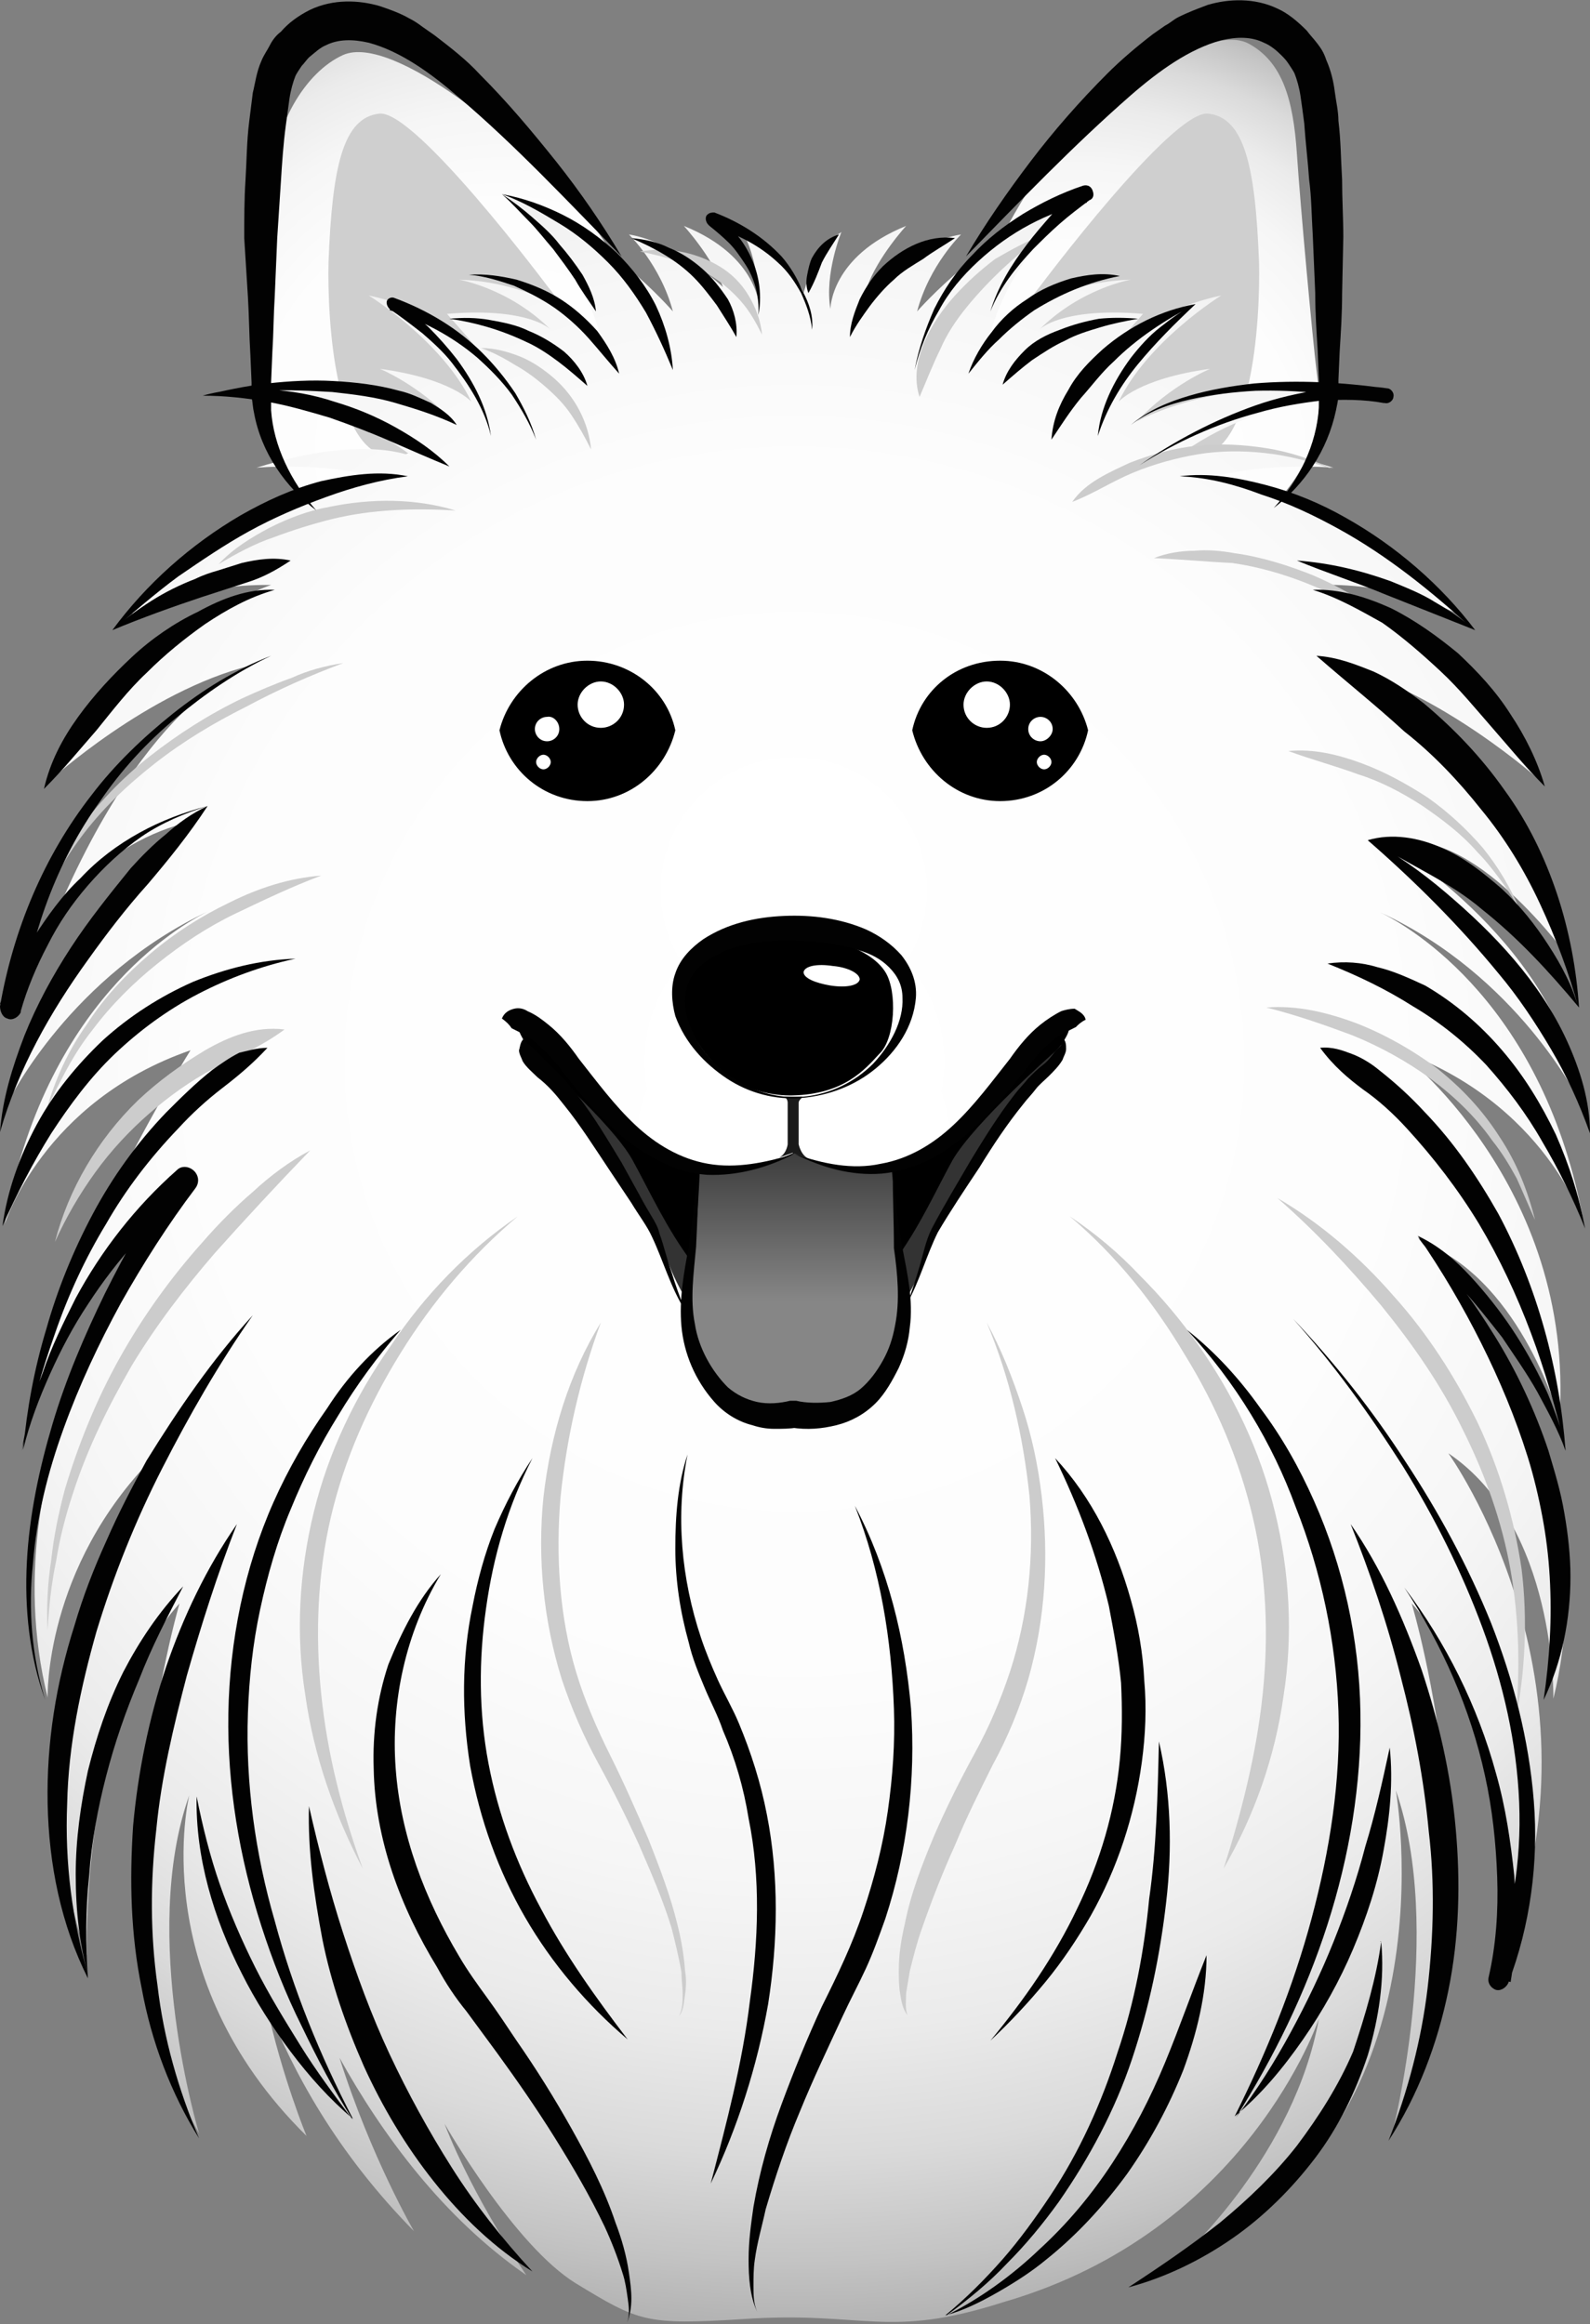 <?xml version="1.0" encoding="utf-8"?>
<!-- Generator: Adobe Illustrator 23.0.6, SVG Export Plug-In . SVG Version: 6.00 Build 0)  -->
<svg version="1.1" id="Layer_1" xmlns="http://www.w3.org/2000/svg" xmlns:xlink="http://www.w3.org/1999/xlink" x="0px" y="0px"
	 viewBox="0 0 130.2 190.3" style="enable-background:new 0 0 130.2 190.3;" xml:space="preserve">
<rect x="0" y="0" width="130.2" height="190.3" fill="#808080" stroke="none"/>
<style type="text/css">
	.st0{fill:url(#SVGID_1_);}
	.st1{fill:#CFCFCF;}
	.st2{fill:url(#SVGID_2_);}
	.st3{fill:url(#SVGID_3_);}
	.st4{fill:#FFFFFF;}
	.st5{fill:#CCCCCC;}
	.st6{fill:#333333;}
	.st7{fill:url(#SVGID_4_);}
	.st8{fill:#1A1A1A;}
	.st9{fill:#020202;}
</style>
<g>
	<g>
		
			<radialGradient id="SVGID_1_" cx="41.157" cy="193.505" r="43.134" gradientTransform="matrix(1 0 0 -1 0 230.555)" gradientUnits="userSpaceOnUse">
			<stop  offset="0" style="stop-color:#FFFFFF"/>
			<stop  offset="0.475" style="stop-color:#FDFDFD"/>
			<stop  offset="0.646" style="stop-color:#F6F6F6"/>
			<stop  offset="0.767" style="stop-color:#EBEBEB"/>
			<stop  offset="0.866" style="stop-color:#DADADA"/>
			<stop  offset="0.949" style="stop-color:#C4C4C4"/>
			<stop  offset="1" style="stop-color:#B3B3B3"/>
		</radialGradient>
		<path class="st0" d="M54.5,29.8c0,0-2.5-7.3-7-12.7S32.2,2.7,28.1,4.5c-3.1,1.4-5.8,5.8-6,11.1c-0.1,3.9-1.8,17.1,1,22.2
			s4.6,7.8,4.6,7.8L54.5,29.8z"/>
		<path class="st1" d="M44.8,23.4c0,0-10.7-14.3-13.7-14.1c-3,0.3-3.9,4.3-4.2,12.2c-0.1,4.2,0.4,18,6.6,15.6
			c6.3-2.4,8.3-8,11.2-8.9C47.7,27.3,46.1,25,44.8,23.4z"/>
	</g>
	<g>
		
			<radialGradient id="SVGID_2_" cx="88.35" cy="192.285" r="38.44" gradientTransform="matrix(1 0 0 -1 0 230.555)" gradientUnits="userSpaceOnUse">
			<stop  offset="0" style="stop-color:#FFFFFF"/>
			<stop  offset="0.475" style="stop-color:#FDFDFD"/>
			<stop  offset="0.646" style="stop-color:#F6F6F6"/>
			<stop  offset="0.767" style="stop-color:#EBEBEB"/>
			<stop  offset="0.866" style="stop-color:#DADADA"/>
			<stop  offset="0.949" style="stop-color:#C4C4C4"/>
			<stop  offset="1" style="stop-color:#B3B3B3"/>
		</radialGradient>
		<path class="st2" d="M76.7,31.5c0,0,5.8-16.2,11.7-21c5.8-4.8,11.2-8.4,13.9-6.9s3.6,4.5,3.9,9c0.3,4.5,1.3,15.3,1.6,17.7
			c0.3,2.4,1.6,9.3-9.1,15.1L76.7,31.5z"/>
		<path class="st1" d="M85.2,23.4c0,0,10.7-14.3,13.7-14.1c3,0.3,3.9,4.3,4.2,12.2c0.1,4.2-0.4,18-6.6,15.6c-6.3-2.4-8.3-8-11.2-8.9
			C82.3,27.3,83.9,25,85.2,23.4z"/>
	</g>
	<g>
		
			<radialGradient id="SVGID_3_" cx="65.05" cy="143.624" r="103.392" gradientTransform="matrix(1 0 0 -1 0 230.555)" gradientUnits="userSpaceOnUse">
			<stop  offset="0" style="stop-color:#FFFFFF"/>
			<stop  offset="0.475" style="stop-color:#FDFDFD"/>
			<stop  offset="0.646" style="stop-color:#F6F6F6"/>
			<stop  offset="0.767" style="stop-color:#EBEBEB"/>
			<stop  offset="0.866" style="stop-color:#DADADA"/>
			<stop  offset="0.949" style="stop-color:#C4C4C4"/>
			<stop  offset="1" style="stop-color:#B3B3B3"/>
		</radialGradient>
		<path class="st3" d="M127.7,116.2C129,96.9,114.5,86,114.5,86c12.1,4.3,15.2,14.2,15.2,14.2c-3.2-17.9-14.2-24.3-16.7-25.5
			c11.3,5.2,16.3,15.4,16.3,15.4C128,77.7,114,69.2,114,69.2c6.4-2.1,14.6,9.4,14.6,9.4c-5-17.8-18.9-24.1-18.9-24.1
			c8.4,2.2,16.4,9.4,16.4,9.4c-7.9-12.7-18.1-16-18.1-16c6.6-0.2,11.4,2.4,11.4,2.4c-5.2-8-20.2-11.2-20.2-11.2
			c4.6-1.3,10-0.8,10-0.8c-8.9-2.8-12.8-0.9-12.8-0.9c6.6-5,15.2-5.2,15.2-5.2c-11.3-1.8-18.5,2.3-18.5,2.3c2.8-3,6-4.3,6-4.3
			c-5.9,0.8-7.5,2.7-7.5,2.7c2.4-5,8.4-8.7,8.4-8.7c-4.9,1-8.6,4-8.6,4l2.2-2.5c-6-0.5-8.1,0.9-8.5,1.3c3.4-3.4,7.5-4.1,7.5-4.1
			c-7,0.2-11.5,4.4-11.5,4.4c1.8-6.7,7.6-11.2,7.6-11.2c-7.6,2.5-13.6,9.4-13.6,9.4c1-3.8,3.6-6.3,3.6-6.3c-3.8,0.6-7.7,4.3-7.7,4.3
			c0.9-2.5,3.2-5,3.2-5C68,21,68,25.3,68,25.3c-0.5-2.9,0.9-6.3,0.9-6.3c-2.2,1.4-3.1,5-3.1,5c-0.7-2.1-5.2-5.3-5.2-5.3
			c1.6,2.3,1.6,6.6,1.6,6.6s0-4.3-6.2-6.8c0,0,2.3,2.5,3.2,5c0,0-3.9-3.7-7.7-4.3c0,0,2.6,2.5,3.6,6.3c0,0-5.9-6.9-13.6-9.4
			c0,0,5.8,4.6,7.6,11.2c0,0-4.6-4.2-11.5-4.4c0,0,4.1,0.7,7.5,4.1c-0.4-0.4-2.5-1.8-8.5-1.3l2.2,2.5c0,0-3.7-3-8.6-4
			c0,0,6,3.7,8.4,8.7c0,0-1.6-1.9-7.5-2.7c0,0,3.2,1.3,6,4.3c0,0-7.2-4.1-18.5-2.3c0,0,8.6,0.1,15.2,5.2c0,0-3.9-1.9-12.8,0.9
			c0,0,5.4-0.5,10,0.8c0,0-15.1,3.1-20.2,11.2c0,0,4.8-2.5,11.4-2.4c0,0-10.3,3.3-18.1,16c0,0,8-7.3,16.4-9.4c0,0-8.3,2.3-16,20.6
			c0,0,3.5-6.1,11.4-7.9c0,0-9.7,7.5-15.1,22.8c0,0,5-10.1,16.3-15.4c-2.5,1.2-13.5,7.6-16.7,25.6c0,0,3.1-10,15.2-14.2
			c0,0-10.3,16.4-13.1,29.5c0,0,3.6-11.2,10.6-15.7c0,0-14.2,19-9.2,39.2c0,0-0.3-10.6,8.7-19.7c0,0-12.2,22.4-5.5,40.8
			c0,0-0.5-19.9,7.6-28.8c0,0-7.9,26.8,1.6,43.4c0,0-4.9-16.2-0.8-27.7c0,0-3.7,14.8,9.6,27.9c0,0-2-4.8-3.3-10.8
			c2.2,5.6,5.8,12.2,12.1,18.6c0,0-3.5-6-6.1-14.2c3.5,6.3,8.5,13.1,15.3,17.8c0,0-4.3-6.2-6.7-12.4c0,0,5.7,10,10.8,13.1
			c5.1,3.1,5.7,3.4,13.6,2.9c10.1-0.7,11.7,1.7,21.4-1.4c20-5.8,25.8-23.2,25.8-23.2c-2,11.1-11,19.3-11,19.3
			c22.3-9.8,17.3-38,17.3-38c4,11.5-0.3,28.1-0.3,28.1c9.6-16.6,1.6-43.4,1.6-43.4c8.2,8.9,7.6,28.8,7.6,28.8
			c8.9-22.4-4.6-41.1-4.6-41.1c8.9,6,8.6,20.1,8.6,20.1c5-20.2-10.3-37.2-10.3-37.2C124.7,105.2,127.7,116.2,127.7,116.2z"/>
		<ellipse class="st4" cx="65" cy="72.9" rx="10.9" ry="10.9"/>
		<g>
			<path class="st4" d="M65,80.9c-6.9,0-12.5,5.4-12.9,12.3c3.2,2.6,7.2,3.8,12.9,1.3c5.7,2.4,9.6,1.2,12.8-1.4
				C77.5,86.3,71.9,80.9,65,80.9z"/>
		</g>
	</g>
	<g>
		<path class="st5" d="M42.4,99.6c-3.8,3.2-7,7-9.6,11.2s-4.6,8.7-5.7,13.4c-1.1,4.7-1.3,9.6-0.8,14.5s1.7,9.6,3.4,14.3l0,0l0,0
			c-2.3-4.4-4-9.2-4.7-14.2c-0.8-5-0.5-10.1,0.7-15c1.2-4.9,3.4-9.5,6.3-13.6C34.8,106,38.3,102.4,42.4,99.6L42.4,99.6L42.4,99.6z"
			/>
		<path class="st5" d="M49.2,108.3c-1.7,4.6-2.8,9.4-3.3,14.3c-0.4,4.8-0.1,9.8,1.3,14.4c0.7,2.3,1.7,4.6,2.8,6.8
			c1.1,2.2,2.1,4.5,3.1,6.8c0.9,2.3,1.8,4.6,2.4,7.1c0.3,1.2,0.5,2.4,0.6,3.7c0.1,0.6,0.1,1.2,0,1.9c-0.1,0.6-0.1,1.3-0.5,1.8l0,0
			l0,0c0.3-0.6,0.3-1.2,0.3-1.8s-0.1-1.2-0.1-1.8c-0.2-1.2-0.5-2.4-0.8-3.6c-0.7-2.3-1.7-4.6-2.7-6.9c-1-2.2-2.1-4.4-3.3-6.6
			c-1.2-2.2-2.2-4.5-3-6.9c-1.5-4.8-2-9.9-1.5-14.9C45.1,117.4,46.6,112.5,49.2,108.3L49.2,108.3L49.2,108.3z"/>
		<path class="st5" d="M87.6,99.6c2.1,1.4,4,3,5.7,4.8c1.8,1.8,3.4,3.7,4.8,5.7c2.9,4.1,5.1,8.7,6.3,13.7c1.2,4.9,1.5,10.1,0.7,15.1
			c-0.7,5-2.4,9.8-4.9,14.1l0,0l0,0c1.5-4.7,2.7-9.5,3.2-14.3s0.3-9.7-0.8-14.4c-1.1-4.7-3-9.2-5.6-13.4
			C94.5,106.7,91.4,102.8,87.6,99.6L87.6,99.6L87.6,99.6z"/>
		<path class="st5" d="M80.8,108.3c1.2,2.2,2.1,4.5,2.9,6.9s1.3,4.8,1.6,7.3c0.6,5,0.3,10.1-1.1,15c-0.7,2.4-1.7,4.8-2.9,7
			c-1.1,2.2-2.2,4.4-3.1,6.6c-1,2.2-1.9,4.5-2.7,6.8c-0.4,1.1-0.7,2.3-1,3.5c-0.1,0.6-0.2,1.2-0.3,1.8c0,0.6-0.1,1.2,0.1,1.8l0,0
			l0,0c-0.4-0.5-0.5-1.2-0.6-1.8s-0.1-1.3-0.1-1.9c0-1.3,0.2-2.5,0.5-3.8c0.5-2.5,1.4-4.8,2.4-7.2c1-2.3,2.1-4.5,3.3-6.7
			c1.2-2.2,2.1-4.3,2.9-6.7c1.5-4.6,2-9.5,1.6-14.4C83.8,117.7,82.7,112.8,80.8,108.3L80.8,108.3L80.8,108.3z"/>
		<path class="st5" d="M25.4,94.2c-2.7,2.8-5.3,5.6-7.8,8.4c-2.5,2.9-4.8,5.9-6.8,9.2c-1.9,3.3-3.6,6.7-4.8,10.4
			c-0.6,1.8-1.1,3.7-1.4,5.6c-0.4,1.9-0.6,3.8-0.7,5.7l0,0l0,0c-0.1-1.9,0-3.9,0.3-5.8c0.2-1.9,0.6-3.8,1.1-5.7
			c1.1-3.7,2.6-7.4,4.5-10.8s4.2-6.6,6.8-9.5c1.3-1.5,2.7-2.9,4.1-4.1C22.1,96.3,23.7,95.1,25.4,94.2L25.4,94.2L25.4,94.2z"/>
		<path class="st5" d="M26.3,71.7c-2.4,0.9-4.7,2-7,3.1s-4.4,2.5-6.4,4.1s-3.8,3.4-5.3,5.4c-0.8,1-1.5,2.1-2.1,3.2s-1.2,2.3-1.7,3.4
			l0,0l0,0c0.7-2.5,1.8-4.9,3.3-7c1.4-2.2,3.2-4.1,5.2-5.8c2-1.7,4.2-3.1,6.5-4.2C21.2,72.7,23.7,71.9,26.3,71.7L26.3,71.7
			L26.3,71.7z"/>
		<path class="st5" d="M23.3,84.3c-1.9,1.4-3.8,2.2-5.8,3.2c-1.9,1-3.7,2.3-5.3,3.7c-1.6,1.4-3.1,3-4.4,4.8
			c-1.3,1.8-2.4,3.7-3.3,5.7l0,0l0,0c1.1-4.3,3.5-8.4,6.8-11.6c1.7-1.6,3.5-2.9,5.5-4.1C18.7,84.9,20.9,84,23.3,84.3L23.3,84.3
			L23.3,84.3z"/>
		<path class="st5" d="M104.6,98.1c3.6,2.1,6.8,4.9,9.5,8c2.8,3.1,5.1,6.7,6.9,10.4c1.8,3.8,3,7.9,3.6,12c0.5,4.1,0.3,8.4-0.5,12.4
			l0,0l0,0c0.4-4.1,0.3-8.3-0.4-12.3c-0.7-4-2.1-7.9-3.9-11.5c-1.8-3.7-4.1-7-6.7-10.2C110.5,103.8,107.7,100.8,104.6,98.1
			L104.6,98.1L104.6,98.1z"/>
		<path class="st5" d="M103.7,82.5c2.5-0.2,5,0.4,7.4,1.3c2.3,0.9,4.6,2.2,6.6,3.7c2,1.6,3.7,3.4,5.1,5.6c1.4,2.1,2.3,4.4,2.9,6.8
			l0,0l0,0c-0.5-1.1-1-2.3-1.5-3.4c-0.6-1.1-1.2-2.1-2-3.1c-1.4-2-3.2-3.7-5.1-5.1c-1.9-1.4-4.1-2.6-6.3-3.5
			C108.4,83.9,106.1,83.1,103.7,82.5L103.7,82.5L103.7,82.5z"/>
		<path class="st5" d="M105.5,61.5c2.1-0.2,4.1,0.3,6,1s3.7,1.7,5.4,2.8c1.7,1.2,3.2,2.6,4.5,4.1c1.3,1.6,2.3,3.3,3.1,5.2l0,0l0,0
			c-0.5-0.9-1-1.7-1.6-2.5s-1.2-1.6-1.9-2.3c-1.3-1.5-2.9-2.7-4.5-3.8c-1.7-1.1-3.4-2-5.3-2.6C109.3,62.7,107.4,62.2,105.5,61.5
			L105.5,61.5L105.5,61.5z"/>
		<path class="st5" d="M28.1,54.3c-2.7,1-5.4,2.2-8,3.6c-2.6,1.3-5.1,2.8-7.4,4.6c-2.3,1.8-4.4,3.8-6.1,6.1c-1.7,2.3-3.1,4.9-4,7.7
			l0,0l0,0c0.6-2.9,1.9-5.6,3.6-8c1.7-2.4,3.8-4.6,6.1-6.4s4.8-3.4,7.5-4.7c1.3-0.6,2.7-1.2,4.1-1.7C25.2,54.9,26.7,54.5,28.1,54.3
			L28.1,54.3L28.1,54.3z"/>
		<path class="st5" d="M17.9,46.2c1.2-1.3,2.7-2.2,4.2-3c1.6-0.8,3.2-1.4,4.9-1.7c3.4-0.7,7-0.7,10.3,0.3l0,0l0,0
			c-3.4-0.2-6.8-0.1-10.1,0.7c-1.6,0.4-3.2,0.9-4.8,1.5C20.9,44.5,19.4,45.3,17.9,46.2L17.9,46.2L17.9,46.2z"/>
		<path class="st5" d="M39.4,28.5c1.1,0,2.2,0.3,3.2,0.7s2,1.1,2.8,1.8c1.7,1.5,2.8,3.6,3,5.8l0,0l0,0c-0.5-1-1-1.9-1.6-2.8
			c-0.6-0.9-1.3-1.6-2.1-2.3c-0.8-0.7-1.6-1.3-2.5-1.8C41.4,29.4,40.5,28.9,39.4,28.5L39.4,28.5L39.4,28.5z"/>
		<path class="st5" d="M52.4,20.6c1.1-0.2,2.2-0.2,3.3,0c1.1,0.2,2.2,0.6,3.2,1.2c1,0.6,1.8,1.4,2.4,2.4s1,2.1,1.1,3.2l0,0l0,0
			c-0.5-1-1-1.9-1.7-2.7s-1.5-1.5-2.3-2c-0.9-0.6-1.8-1-2.9-1.3C54.6,21.1,53.5,20.8,52.4,20.6C52.4,20.7,52.4,20.6,52.4,20.6
			L52.4,20.6z"/>
		<path class="st5" d="M85.4,19.2c-2.3,1.8-4.4,3.7-6.2,5.9c-0.9,1.1-1.7,2.3-2.2,3.5c-0.6,1.2-1.1,2.5-1.7,3.9l0,0l0,0
			c-0.5-1.5-0.2-3.1,0.4-4.5s1.5-2.7,2.5-3.8s2.1-2.1,3.3-3C82.7,20.5,84,19.8,85.4,19.2L85.4,19.2L85.4,19.2z"/>
		<path class="st5" d="M87.8,41.1c1.1-1.6,3-2.4,4.7-3.2c1.8-0.7,3.6-1.2,5.5-1.4s3.8-0.1,5.7,0.2s3.7,0.9,5.4,1.7l0,0l0,0
			c-1.8-0.6-3.6-1.1-5.5-1.3c-1.8-0.2-3.7-0.2-5.5,0.1s-3.6,0.8-5.3,1.5C91.1,39.4,89.6,40.4,87.8,41.1L87.8,41.1L87.8,41.1z"/>
		<path class="st5" d="M94.5,45.7c1-0.4,2.2-0.6,3.3-0.6c1.1-0.1,2.2,0,3.3,0.2c2.2,0.3,4.4,1,6.4,1.8c2.1,0.9,4,2,5.7,3.3
			c1.8,1.3,3.4,2.8,4.9,4.4l0,0l0,0c-1.6-1.5-3.4-2.8-5.2-4s-3.8-2.2-5.8-3s-4.1-1.4-6.2-1.7C98.8,46,96.7,45.8,94.5,45.7
			C94.5,45.8,94.5,45.7,94.5,45.7L94.5,45.7z"/>
	</g>
	<path class="st6" d="M86.2,84.6c-2.1,1.6-7.7,9.7-12.3,10.7c-5.3,1.2-8.8-0.9-8.8-0.9s-3.5,2.1-8.8,0.9
		c-4.6-1.1-10.2-9.2-12.3-10.7c-2.1-1.6-0.3,1.5-0.3,1.5s8.8,10.9,10,14.4s3.1,10.8,11.5,10.8c8.3,0,10.3-7.4,11.5-10.8
		c1.2-3.5,10-14.4,10-14.4S88.3,83.1,86.2,84.6z"/>
	<path d="M87.1,84.2c-1.1,0.5-2.5,1.3-4.7,4.1c-2.2,2.9-8,10.4-17.4,6.1l0,0l0,0l0,0l0,0c-9.4,4.3-15.2-3.2-17.4-6.1
		c-2.2-2.9-3.6-3.6-4.7-4.1s0.3,1.4,0.5,1.9c0,0,6.7,5.8,8.4,8.9c2.6,4.7,6,13.2,13.1,13.2c7.2,0,10.5-8.5,13.1-13.2
		c1.8-3.1,8.4-8.9,8.4-8.9C86.9,85.7,88.2,83.7,87.1,84.2z"/>
	
		<linearGradient id="SVGID_4_" gradientUnits="userSpaceOnUse" x1="65.009" y1="139.274" x2="65.009" y2="123.992" gradientTransform="matrix(1 0 0 -1 0 230.555)">
		<stop  offset="0" style="stop-color:#2A2A2A"/>
		<stop  offset="1" style="stop-color:#868686"/>
	</linearGradient>
	<path class="st7" d="M57.3,96c0,0-0.1,2.3-0.3,4.8c-0.2,2.5-5,14.7,8,15.1c0,0,9.8,0.8,9-9.4c-0.7-8.5-1-10.9-1-10.9
		s-3.9,0.8-7.9-1.2C65,94.5,61.3,96.3,57.3,96z"/>
	<g>
		<g>
			<path d="M72.5,79.6c-1-1.6-3.7-2.8-7.4-3c-3.3-0.2-8,1-8.9,3.4s0.4,5.3,2.7,7.5c2.4,2.4,6,2.2,6,2.2c4.2-0.1,5.9-2.1,7.1-3.4
				C73.3,85.1,73.5,81.2,72.5,79.6z"/>
			<path class="st4" d="M70.4,80.2c-0.1,0.5-1.1,0.7-2.4,0.5c-1.2-0.2-2.2-0.6-2.2-1.1c0.1-0.5,1.1-0.7,2.4-0.5
				C69.4,79.2,70.4,79.7,70.4,80.2z"/>
		</g>
		<path class="st8" d="M65.4,93.7v-3.4c0-0.2,0.2-0.3,0.3-0.5c-0.3,0-0.5,0-0.8,0c-0.2,0-0.4,0-0.7,0c0.2,0.1,0.3,0.3,0.3,0.5v3.4
			c0,0-0.1,1-1,1.2l1.4-0.5l1.4,0.5C65.6,94.7,65.4,93.7,65.4,93.7z"/>
	</g>
	<g>
		<g>
			<path d="M48.1,54.1c-3.5,0-6.4,2.5-7.2,5.7c0.7,3.3,3.6,5.8,7.2,5.8c3.5,0,6.4-2.5,7.2-5.8C54.6,56.5,51.6,54.1,48.1,54.1z"/>
			<path class="st4" d="M51.1,57.7c0,1.1-0.9,1.9-1.9,1.9c-1.1,0-1.9-0.9-1.9-1.9s0.9-1.9,1.9-1.9S51.1,56.7,51.1,57.7z"/>
			<path class="st4" d="M45.8,59.7c0,0.6-0.5,1-1,1c-0.6,0-1-0.5-1-1c0-0.6,0.5-1,1-1C45.3,58.6,45.8,59.1,45.8,59.7z"/>
			<path class="st4" d="M45.1,62.4c0,0.3-0.3,0.6-0.6,0.6c-0.3,0-0.6-0.3-0.6-0.6c0-0.3,0.3-0.6,0.6-0.6
				C44.8,61.8,45.1,62.1,45.1,62.4z"/>
		</g>
		<g>
			<path d="M81.9,54.1c3.5,0,6.4,2.5,7.2,5.7c-0.7,3.3-3.6,5.8-7.2,5.8c-3.5,0-6.4-2.5-7.2-5.8C75.4,56.5,78.3,54.1,81.9,54.1z"/>
			<path class="st4" d="M78.9,57.7c0,1.1,0.9,1.9,1.9,1.9c1.1,0,1.9-0.9,1.9-1.9s-0.9-1.9-1.9-1.9S78.9,56.7,78.9,57.7z"/>
			<path class="st4" d="M84.2,59.7c0,0.6,0.5,1,1,1s1-0.5,1-1c0-0.6-0.5-1-1-1S84.2,59.1,84.2,59.7z"/>
			<path class="st4" d="M84.9,62.4c0,0.3,0.3,0.6,0.6,0.6c0.3,0,0.6-0.3,0.6-0.6c0-0.3-0.3-0.6-0.6-0.6
				C85.2,61.8,84.9,62.1,84.9,62.4z"/>
		</g>
	</g>
	<g>
		<path class="st9" d="M50.9,21c-4.4-4.5-8.7-9.1-13.3-13c-2.3-2-4.8-3.8-7.4-4.5c-1.3-0.3-2.5-0.3-3.5,0.2c-0.5,0.2-0.9,0.6-1.4,1
			c-0.2,0.2-0.4,0.5-0.6,0.7c-0.2,0.3-0.4,0.6-0.5,0.8c-0.2,0.5-0.4,1.2-0.5,1.9c-0.1,0.7-0.2,1.5-0.3,2.2c-0.2,1.5-0.3,3-0.4,4.6
			c-0.1,1.5-0.2,3.1-0.3,4.6l-0.2,4.7c-0.1,1.6-0.1,3.1-0.2,4.7l-0.1,2.4v0.6c0,0.2,0,0.4,0,0.6c0,0.3,0,0.7,0,1.1
			c0.2,2.9,1.6,5.8,3.7,8.2l0,0l0,0c-2.5-1.9-4.5-4.7-5.1-8c-0.1-0.4-0.1-0.8-0.2-1.3c0-0.2,0-0.4,0-0.6v-0.6L20.5,29
			c-0.1-1.6-0.1-3.1-0.2-4.7L20,19.5c0-1.6,0-3.2,0.1-4.7c0.1-1.6,0.1-3.2,0.3-4.8c0.1-0.8,0.2-1.6,0.3-2.4C20.9,6.8,21,5.9,21.4,5
			c0.2-0.5,0.5-0.9,0.7-1.3c0.2-0.4,0.5-0.8,0.9-1.1c0.6-0.7,1.4-1.3,2.4-1.8c1.9-0.9,4-0.8,5.7-0.3c0.9,0.3,1.7,0.6,2.4,1
			c0.4,0.2,0.7,0.4,1.1,0.7c0.3,0.2,0.7,0.5,1,0.7c1.3,1,2.6,2,3.7,3.2c2.3,2.3,4.3,4.7,6.3,7.2C47.5,15.7,49.3,18.3,50.9,21
			L50.9,21L50.9,21z"/>
		<path class="st9" d="M79.1,21c1.6-2.7,3.4-5.3,5.3-7.8s4-4.9,6.3-7.2c1.1-1.1,2.4-2.2,3.7-3.2c0.3-0.2,0.7-0.5,1-0.7
			c0.4-0.2,0.7-0.5,1.1-0.7c0.8-0.4,1.6-0.7,2.4-1c1.7-0.5,3.8-0.6,5.7,0.3c0.9,0.4,1.7,1.1,2.4,1.8c0.3,0.4,0.6,0.7,0.9,1.1
			c0.3,0.4,0.5,0.7,0.7,1.3c0.4,0.9,0.6,1.8,0.7,2.6c0.1,0.8,0.3,1.6,0.3,2.4c0.2,1.6,0.2,3.2,0.3,4.8c0,1.6,0.1,3.2,0.1,4.7
			l-0.1,4.7c0,1.6-0.1,3.1-0.2,4.7l-0.1,2.3v0.6c0,0.2,0,0.4,0,0.6c0,0.4-0.1,0.8-0.2,1.3c-0.7,3.3-2.6,6.1-5.1,8l0,0l0,0
			c2.1-2.3,3.5-5.2,3.7-8.2c0-0.4,0-0.7,0-1.1c0-0.2,0-0.4,0-0.6v-0.6l-0.1-2.4c-0.1-1.6-0.2-3.1-0.2-4.7l-0.2-4.7
			c-0.1-1.6-0.1-3.1-0.3-4.6c-0.1-1.5-0.3-3.1-0.4-4.6c-0.1-0.8-0.2-1.5-0.3-2.2S106.2,6.5,106,6c-0.1-0.2-0.3-0.5-0.5-0.8
			s-0.4-0.5-0.6-0.7c-0.4-0.4-0.9-0.8-1.4-1c-1-0.5-2.2-0.5-3.5-0.2c-2.6,0.7-5.1,2.5-7.4,4.5C87.8,12,83.5,16.5,79.1,21L79.1,21
			L79.1,21z"/>
		<path class="st9" d="M33.4,39c-2.3,0.3-4.5,0.9-6.7,1.7s-4.3,1.7-6.3,2.8s-3.9,2.4-5.8,3.7c-1.9,1.4-3.6,2.9-5.4,4.4l0,0l0,0
			c1-0.9,2.1-1.7,3.2-2.4c1.1-0.7,2.3-1.3,3.6-1.8c0.6-0.3,1.2-0.5,1.9-0.7c0.6-0.2,1.3-0.4,1.9-0.6c1.3-0.3,2.6-0.5,4-0.2l0,0l0,0
			c-1.2,0.8-2.3,1.4-3.6,1.8l-3.7,1.2c-2.4,0.8-4.9,1.7-7.3,2.7l0,0l0,0l0,0c2.8-3.8,6.4-7,10.5-9.4c2.1-1.2,4.3-2.2,6.6-2.8
			C28.6,38.9,31,38.5,33.4,39L33.4,39L33.4,39z"/>
		<path class="st9" d="M22.5,48.3c-2.1,0.6-3.9,1.6-5.7,2.8c-1.7,1.2-3.3,2.5-4.8,4c-1.5,1.4-2.8,3.1-4.1,4.7
			c-1.4,1.6-2.7,3.2-4.3,4.8l0,0l0,0c0.5-2.2,1.5-4.1,2.8-5.9s2.8-3.4,4.4-4.9c1.6-1.5,3.5-2.8,5.4-3.7C18.2,49,20.3,48.2,22.5,48.3
			L22.5,48.3L22.5,48.3z"/>
		<path class="st9" d="M22.2,53.7c-2.8,1.3-5.4,3.1-7.8,5.1c-2.4,2-4.5,4.3-6.2,6.8c-3.6,5-5.7,11-6.5,17L0,82.2l0,0
			c0.7-2,1.7-3.8,2.8-5.5s2.3-3.4,3.8-4.8c1.4-1.5,3-2.7,4.8-3.7s3.7-1.7,5.6-2.2l0,0l0,0l0,0c-1.5,2.3-3.2,4.4-4.9,6.4
			c-1.8,2-3.4,4.1-4.9,6.2C4.1,82.9,1.5,87.5,0,92.7l0,0l0,0c0.2-2.7,1-5.3,2-7.9c1-2.5,2.3-4.9,3.8-7.2c1.5-2.3,3.2-4.4,4.9-6.5
			c0.9-1,1.9-2,2.9-2.8c1-0.9,2.1-1.7,3.4-2.3l0,0l0,0c-1.9,0.6-3.8,1.4-5.4,2.5c-1.6,1.1-3.1,2.5-4.4,4c-1.3,1.5-2.4,3.1-3.3,4.9
			C3,79.1,2.2,81,1.7,82.8l0,0v0.1c-0.2,0.4-0.7,0.7-1.1,0.5c-0.4-0.1-0.6-0.6-0.6-1c1.1-6.3,3.6-12.3,7.5-17.3
			c1.9-2.5,4.2-4.7,6.7-6.7C16.6,56.5,19.3,54.8,22.2,53.7L22.2,53.7L22.2,53.7z"/>
		<path class="st9" d="M24.2,78.5c-2.8,0.6-5.5,1.6-8,2.9s-4.8,3-6.8,4.9s-3.7,4.2-5.2,6.5c-1.5,2.4-2.8,4.9-4,7.6l0,0l0,0
			c0.4-2.9,1.4-5.7,2.8-8.3c1.4-2.6,3.3-4.9,5.4-6.9c2.2-2,4.7-3.6,7.4-4.8C18.5,79.3,21.3,78.6,24.2,78.5L24.2,78.5L24.2,78.5z"/>
		<path class="st9" d="M43.9,36c-0.5-1.3-1.2-2.5-2-3.7c-0.8-1.1-1.8-2.1-2.8-3c-2.1-1.8-4.6-3.1-7.2-3.9l0,0l0.5-0.9
			c1,0.7,1.8,1.5,2.7,2.3c0.8,0.8,1.6,1.7,2.3,2.6c1.4,1.9,2.5,4,2.8,6.3l0,0l0,0c-0.5-2.2-1.8-4.2-3.2-6c-0.7-0.9-1.6-1.7-2.4-2.4
			c-0.9-0.7-1.8-1.4-2.7-2c-0.2-0.2-0.3-0.5-0.2-0.7c0.1-0.2,0.4-0.3,0.6-0.2l0,0l0,0c2.7,1,5.2,2.5,7.2,4.5c1,1,1.9,2.1,2.7,3.3
			C42.9,33.4,43.5,34.6,43.9,36L43.9,36L43.9,36z"/>
		<path class="st9" d="M37.4,34.8c-1.7-0.8-3.3-1.3-5-1.8s-3.4-0.7-5.2-0.9c-1.8-0.1-3.5-0.2-5.3-0.1c-1.8,0.1-3.6,0.2-5.3,0.4l0,0
			l0,0l0,0l0,0c1.7-0.5,3.6-0.6,5.4-0.5c1.8,0.1,3.6,0.4,5.4,1c1.7,0.5,3.4,1.2,5,2.1c1.6,0.9,3.1,1.9,4.4,3.2l0,0l0,0
			c-1.7-0.7-3.3-1.4-4.9-2.1c-1.6-0.7-3.2-1.3-4.9-1.9c-1.7-0.5-3.4-1-5.1-1.3c-1.7-0.3-3.5-0.5-5.3-0.5l0,0l0,0
			c1.7-0.4,3.5-0.8,5.3-1s3.6-0.3,5.4-0.2s3.6,0.3,5.4,0.8c0.9,0.2,1.7,0.6,2.6,1C36.1,33.5,36.9,34,37.4,34.8L37.4,34.8L37.4,34.8z
			"/>
		<path class="st9" d="M21.9,85.8c-1.2,1.3-2.4,2.3-3.7,3.3s-2.5,2.1-3.6,3.3c-2.3,2.4-4.3,5-5.9,7.8c-1.7,2.8-3.1,5.8-4.2,9
			c-1.1,3.1-2,6.3-2.7,9.6l0,0c0.3-2.2,0.9-4.3,1.7-6.4c0.7-2.1,1.7-4.1,2.7-6.1c2.1-3.9,4.9-7.5,8.3-10.5l0,0l0,0
			c0.4-0.4,1.1-0.3,1.5,0.2c0.3,0.4,0.3,0.9,0,1.3c-2.2,2.9-4.3,6.2-6.1,9.4c-1.8,3.3-3.4,6.7-4.7,10.3c-1.3,3.6-2.2,7.2-2.5,11
			c-0.4,3.8-0.1,7.6,1,11.2l0,0l0,0c-1.3-3.6-1.7-7.5-1.5-11.3c0.2-3.8,1-7.6,2.1-11.3s2.6-7.2,4.3-10.7c1.7-3.4,3.6-6.8,5.8-10
			l1.5,1.4l0,0c-3.4,2.6-6.3,5.8-8.7,9.5c-1.2,1.8-2.2,3.7-3.1,5.7c-0.9,2-1.7,4.1-2.2,6.2l0,0l0,0c0.3-3.3,0.9-6.6,1.9-9.9
			c0.9-3.2,2.2-6.4,3.8-9.4s3.6-5.8,6-8.3c1.2-1.2,2.4-2.4,3.8-3.5c0.7-0.5,1.4-1,2.2-1.4C20.1,86.1,21,85.8,21.9,85.8L21.9,85.8
			L21.9,85.8z"/>
		<path class="st9" d="M60.3,27.6c-0.5-0.9-1.1-1.8-1.6-2.6c-0.6-0.8-1.2-1.6-1.9-2.3c-1.4-1.4-3.2-2.4-5.1-3.2l0,0l0,0
			c1.1,0.1,2.1,0.3,3.1,0.8c1,0.4,1.9,1,2.7,1.7c0.8,0.7,1.5,1.6,2.1,2.5C60.1,25.4,60.4,26.5,60.3,27.6
			C60.4,27.6,60.4,27.6,60.3,27.6L60.3,27.6z"/>
		<path class="st9" d="M50.7,30.6c-0.9-1-1.7-2-2.5-2.9s-1.8-1.8-2.8-2.5s-2.2-1.3-3.3-1.8c-1.2-0.4-2.4-0.8-3.7-0.9l0,0l0,0
			c1.3-0.1,2.6,0.1,3.9,0.4c1.3,0.4,2.5,0.9,3.6,1.6c1.1,0.7,2.1,1.6,3,2.6C49.7,28.2,50.4,29.3,50.7,30.6L50.7,30.6L50.7,30.6z"/>
		<path class="st9" d="M36.8,26.1c1.1-0.1,2.2-0.1,3.3,0.1c1.1,0.2,2.2,0.4,3.2,0.9c1,0.4,2,1,2.9,1.7c0.8,0.7,1.6,1.7,1.9,2.8l0,0
			l0,0c-0.8-0.7-1.6-1.4-2.4-2S44,28.4,43.1,28C41,27,38.9,26.4,36.8,26.1L36.8,26.1L36.8,26.1z"/>
		<path class="st9" d="M32.8,108.9c-1.9,2.2-3.6,4.5-5.1,7c-1.5,2.4-2.8,5-3.9,7.7c-1.1,2.6-1.9,5.4-2.5,8.2s-0.9,5.6-1,8.5
			c-0.2,5.7,0.6,11.5,2.2,17c1.5,5.6,3.7,11,6.4,16.2l0,0l0,0l0,0c-1.9-1.6-3.6-3.5-5.1-5.5s-2.9-4.2-4-6.4
			c-2.3-4.5-3.8-9.5-3.7-14.5l0,0l0,0c0.5,2.5,1.1,4.9,1.9,7.2c0.8,2.3,1.8,4.6,2.9,6.8c1.1,2.2,2.4,4.3,3.7,6.4
			c1.3,2.1,2.8,4.1,4.3,6.1l0,0l0,0c-1.6-2.5-2.9-5-4.2-7.7c-1.3-2.6-2.4-5.4-3.3-8.2c-1.8-5.6-2.8-11.5-2.7-17.4s1.3-11.9,3.7-17.3
			c1.2-2.7,2.7-5.3,4.4-7.7C28.4,112.8,30.4,110.6,32.8,108.9L32.8,108.9L32.8,108.9z"/>
		<path class="st9" d="M20.7,107.7c-2.8,4-5.2,8.2-7.4,12.5c-2.2,4.3-4,8.8-5.4,13.4c-1.3,4.6-2.3,9.3-2.4,14.1
			c-0.2,4.8,0.4,9.6,1.8,14.3l0,0l0,0c-0.8-2.7-1.1-5.6-1.1-8.5s0.4-5.7,1-8.5c0.7-2.8,1.6-5.5,2.9-8.1c1.3-2.5,2.9-4.9,4.9-7l0,0
			l0,0c-1.3,2.5-2.6,5-3.6,7.6c-1.1,2.6-2,5.2-2.7,7.9s-1.2,5.4-1.4,8.2C7,156.4,7,159.2,7.2,162l0,0l0,0l0,0
			c-2.2-4.4-3.2-9.3-3.3-14.3s0.7-9.9,2.2-14.6c0.7-2.4,1.6-4.7,2.6-6.9c1-2.3,2.1-4.4,3.3-6.6C14.6,115.4,17.4,111.3,20.7,107.7
			L20.7,107.7C20.8,107.7,20.8,107.7,20.7,107.7z"/>
		<path class="st9" d="M19.4,124.8c-1.6,4.1-2.9,8.2-4.1,12.4c-1.1,4.2-2.1,8.4-2.5,12.6c-0.5,4.3-0.5,8.6,0.1,12.8
			c0.5,4.3,1.7,8.5,3.4,12.5l0,0l0,0c-2.3-3.7-3.9-7.9-4.7-12.3c-0.9-4.4-1-8.8-0.7-13.3c0.4-4.4,1.3-8.8,2.7-13
			C15,132.4,16.9,128.4,19.4,124.8L19.4,124.8L19.4,124.8z"/>
		<path class="st9" d="M43.6,119.4c-2,3.9-3.2,8-3.8,12.3c-0.6,4.2-0.6,8.5,0.2,12.7c0.8,4.2,2.3,8.2,4.3,11.9
			c2,3.8,4.5,7.3,7.1,10.7l0,0l0,0c-3.3-2.8-6.2-6.2-8.4-10c-2.2-3.8-3.7-8-4.5-12.4c-0.7-4.4-0.7-8.8,0.2-13.1
			c0.4-2.1,1-4.3,1.8-6.3C41.4,123.1,42.4,121.2,43.6,119.4L43.6,119.4L43.6,119.4z"/>
		<path class="st9" d="M55.1,30.3c-0.7-1.7-1.4-3.2-2.2-4.7c-0.9-1.5-1.9-2.9-3.1-4.1c-1.2-1.2-2.5-2.3-4-3.2
			c-1.5-0.9-3-1.8-4.7-2.4l0,0c0.9,0.6,1.7,1.2,2.5,1.9c0.8,0.7,1.6,1.4,2.2,2.2c0.7,0.8,1.3,1.6,1.9,2.5c0.5,0.9,1,1.9,1.1,3l0,0
			l0,0c-0.6-0.9-1.2-1.7-1.7-2.6c-0.6-0.9-1.2-1.7-1.8-2.5c-0.7-0.8-1.3-1.6-2-2.3c-0.7-0.7-1.4-1.5-2.2-2.2l0,0l0,0
			c1.7,0.3,3.4,0.9,5,1.7c1.6,0.8,3.1,1.9,4.4,3.1c1.3,1.3,2.4,2.7,3.2,4.3C54.5,26.7,55,28.5,55.1,30.3L55.1,30.3L55.1,30.3z"/>
		<g>
			<path class="st9" d="M75,81.7c-0.2,2.4-1.6,4.4-3.3,5.8c-1.7,1.4-3.8,2.2-6,2.4c-2.2,0.2-4.4-0.4-6.2-1.6
				c-1.8-1.2-3.4-2.9-4.2-5.1c-0.3-1.1-0.4-2.4,0-3.5c0.4-1.2,1.3-2.1,2.3-2.8c2-1.3,4.3-1.8,6.6-1.9c2.3-0.1,4.6,0.2,6.7,1.1
				c1.1,0.5,2.1,1.2,2.9,2.1C74.6,79.2,75.1,80.4,75,81.7L75,81.7z M73.9,81.7c0-1-0.4-1.8-1.1-2.5s-1.5-1.1-2.5-1.4
				c-1.9-0.6-3.9-0.8-6-0.8c-1,0-2,0.1-3,0.3c-1,0.2-2,0.5-2.8,1c-0.9,0.5-1.6,1.1-2,1.9S56,82,56.2,83c0.9,4,5.2,7.2,9.6,6.8
				c2.2-0.2,4.2-1.2,5.7-2.7C72.9,85.6,74,83.6,73.9,81.7L73.9,81.7z"/>
			<path class="st9" d="M41.1,83.4c0.2-0.5,0.6-0.7,1-0.8c0.4-0.1,0.8,0,1.1,0.2c0.7,0.3,1.2,0.7,1.7,1.1c1,0.8,1.8,1.8,2.5,2.8
				c1.5,1.9,2.9,3.8,4.6,5.4s3.7,2.8,6,3.2c2.3,0.4,4.7-0.1,7-0.8l0,0l0,0c-2.1,1.1-4.6,1.8-7.1,1.7c-1.3-0.1-2.5-0.4-3.6-1
				c-1.1-0.5-2.2-1.2-3.2-2c-1.9-1.6-3.5-3.5-5-5.4c-0.7-1-1.5-1.8-2.3-2.5c-0.4-0.3-0.9-0.6-1.3-0.8c-0.2-0.1-0.4-0.2-0.6-0.3
				C41.7,83.9,41.5,83.7,41.1,83.4C41.1,83.5,41.1,83.5,41.1,83.4z"/>
			<path class="st9" d="M43,85c0,0.3,0.2,0.5,0.4,0.6c0.2,0.2,0.3,0.3,0.5,0.5c0.4,0.3,0.7,0.7,1.1,1.1c0.8,0.7,1.6,1.6,2.3,2.5
				c1.4,1.8,2.5,3.7,3.6,5.5l1.6,2.9l0.8,1.4c0.3,0.5,0.6,1,0.7,1.5c0.4,1.1,0.6,2.1,1,3.2c0.3,1,0.7,2.1,1.1,3.1l0,0l0,0
				c-1.2-1.9-1.8-4.1-2.7-6c-0.4-0.9-1.1-1.8-1.7-2.8l-1.8-2.7c-1.2-1.8-2.4-3.7-3.7-5.3c-0.7-0.9-1.3-1.6-2.2-2.3
				c-0.4-0.4-0.9-0.8-1.2-1.3c-0.1-0.3-0.3-0.6-0.3-0.9C42.6,85.7,42.6,85.2,43,85L43,85L43,85z"/>
			<path class="st9" d="M88.9,83.5c-0.4,0.2-0.6,0.4-0.8,0.6c-0.2,0.1-0.4,0.2-0.6,0.3c-0.5,0.2-0.9,0.5-1.3,0.8
				c-0.9,0.7-1.6,1.6-2.3,2.5c-1.5,1.9-3.1,3.8-5,5.4c-1,0.8-2,1.5-3.1,2s-2.4,0.9-3.6,1c-2.5,0.2-4.9-0.5-7.1-1.6l0,0l0,0
				c2.3,0.8,4.7,1.3,7,0.8c2.3-0.4,4.3-1.6,6-3.2s3.1-3.5,4.6-5.4c0.7-1,1.5-2,2.5-2.8c0.5-0.4,1.1-0.8,1.7-1.1
				c0.3-0.1,0.7-0.2,1.1-0.2C88.3,82.8,88.8,83,88.9,83.5L88.9,83.5z"/>
			<path class="st9" d="M87,85c0.3,0.2,0.3,0.6,0.3,0.9s-0.2,0.6-0.3,0.9c-0.3,0.5-0.7,0.9-1.1,1.3s-0.8,0.7-1.1,1.1
				c-0.3,0.4-0.7,0.8-1,1.2c-1.3,1.6-2.5,3.4-3.6,5.2c-1.2,1.8-2.4,3.6-3.4,5.3c-0.9,1.8-1.5,4-2.5,5.8l0,0l0,0c0.4-1,0.7-2,1-3
				s0.5-2.1,1-3.1c1-1.9,2.1-3.7,3.2-5.6c1.1-1.8,2.2-3.6,3.6-5.4c0.3-0.4,0.7-0.8,1.1-1.3c0.4-0.4,0.8-0.8,1.2-1.1
				c0.4-0.3,0.7-0.7,1-1.1l0.5-0.5C86.8,85.5,87,85.3,87,85L87,85L87,85z"/>
			<path class="st9" d="M73.1,95.8c0.2,2.1,0.4,4.3,0.8,6.4s0.9,4.3,0.6,6.5c-0.1,1.1-0.4,2.2-0.9,3.3c-0.5,1-1.1,2.1-1.9,2.9
				c-0.9,0.9-2,1.5-3.2,1.8s-2.4,0.4-3.7,0.2h0.5c-0.7,0.1-1.2,0.1-1.9,0.1c-0.6,0-1.2-0.1-1.8-0.3c-1.2-0.3-2.3-1-3.1-1.9
				c-1.6-1.8-2.5-4-2.7-6.2s0.2-4.4,0.6-6.5c0.3-2.1,0.5-4.2,0.8-6.4l0,0l0,0c0,2.1-0.1,4.3-0.2,6.4c-0.2,2.2-0.5,4.3-0.1,6.3
				c0.3,2,1.4,3.9,2.7,5.2c0.7,0.6,1.5,1,2.4,1.2s1.9,0.1,2.7-0.1c0.2,0,0.3,0,0.5,0c0.8,0.2,1.9,0.2,2.8,0.1
				c0.9-0.2,1.8-0.5,2.5-1.1s1.3-1.4,1.8-2.3s0.8-1.8,1-2.9c0.4-2,0.2-4.2-0.1-6.3C73.2,100.1,73.1,98,73.1,95.8L73.1,95.8
				L73.1,95.8z"/>
		</g>
		<path class="st9" d="M96.6,39c2.3-0.3,4.7,0.1,7,0.7c2.3,0.6,4.5,1.5,6.6,2.7c4.1,2.3,7.8,5.5,10.6,9.2l0,0l0,0l0,0l-7.3-2.9
			c-2.4-1-4.9-1.8-7.3-2.8l0,0l0,0c2.7,0.2,5.2,0.8,7.7,1.7c1.2,0.5,2.5,1,3.6,1.7c1.2,0.7,2.3,1.4,3.2,2.3l0,0l0,0
			c-3.5-3.2-7.1-6.1-11.1-8.3c-2-1.1-4.1-2.1-6.3-2.8C101.2,39.7,99,39.1,96.6,39L96.6,39L96.6,39z"/>
		<path class="st9" d="M107.5,48.3c2.2-0.1,4.4,0.6,6.4,1.5c2,1,3.8,2.3,5.5,3.7c1.6,1.5,3.1,3.1,4.3,5c1.2,1.8,2.2,3.8,2.8,5.9l0,0
			l0,0c-1.6-1.6-2.9-3.2-4.3-4.8c-1.4-1.6-2.7-3.2-4.2-4.6s-3.1-2.8-4.8-4C111.4,50,109.5,48.9,107.5,48.3L107.5,48.3L107.5,48.3z"
			/>
		<path class="st9" d="M107.8,53.7c1.7,0.1,3.2,0.7,4.7,1.3c1.5,0.7,2.8,1.6,4.1,2.6c2.5,2.1,4.7,4.4,6.6,7.1
			c1.9,2.6,3.3,5.5,4.3,8.5c1,3,1.6,6.2,1.8,9.3l0,0l0,0l0,0c-2.5-3-5-5.7-7.9-8c-1.4-1.2-2.9-2.1-4.5-3s-3.1-1.7-4.9-2.8l0,0l0,0
			c2.3,1.2,4.4,2.7,6.4,4.4c2,1.7,3.9,3.5,5.6,5.5c1.7,2,3.2,4.2,4.3,6.6c1.1,2.4,1.9,5,1.9,7.6l0,0l0,0c-0.9-2.5-1.9-4.7-3.2-6.9
			c-1.3-2.2-2.7-4.3-4.3-6.2c-3.2-3.9-6.8-7.5-10.7-10.9l0,0l0,0l0,0c2-0.6,4.2-0.2,6,0.6c1.9,0.8,3.5,2.1,5,3.4
			c1.5,1.4,2.7,2.9,3.8,4.6s2,3.4,2.5,5.3l0,0l0,0c-0.8-3-1.9-5.9-3.2-8.7c-1.3-2.8-2.9-5.4-4.8-7.7c-1.9-2.4-4-4.6-6.3-6.4
			C112.6,57.7,110.2,55.8,107.8,53.7L107.8,53.7L107.8,53.7z"/>
		<path class="st9" d="M108.7,78.9c1.4-0.2,2.8-0.1,4.1,0.3c1.3,0.3,2.6,0.9,3.9,1.5c2.4,1.4,4.5,3.2,6.3,5.3
			c1.8,2.1,3.2,4.4,4.4,6.9c1.1,2.5,1.9,5,2.4,7.7l0,0l0,0c-1-2.5-2.2-4.9-3.5-7.1c-1.3-2.3-2.9-4.4-4.6-6.3c-1.8-1.9-3.8-3.5-6-4.8
			C113.5,81,111.2,79.9,108.7,78.9L108.7,78.9L108.7,78.9z"/>
		<path class="st9" d="M86.1,36c0.1-1.5,0.6-2.8,1.4-4.1c0.7-1.3,1.7-2.3,2.8-3.3c2.2-1.9,4.8-3.2,7.6-3.7l0,0l0,0l0,0
			c-1.7,1.6-3.3,3.2-4.7,4.9c-1.4,1.7-2.6,3.7-3.3,5.9l0,0l0,0c0.2-2.3,1.3-4.5,2.7-6.4c0.7-0.9,1.5-1.8,2.4-2.5s1.8-1.4,2.9-1.9
			l0,0l0,0c-2.5,1.3-4.8,2.8-6.7,4.7c-1,0.9-1.8,2-2.7,3C87.6,33.7,86.9,34.8,86.1,36L86.1,36L86.1,36z"/>
		<path class="st9" d="M92.6,34.8c1.4-1.2,3.1-1.9,4.8-2.4s3.5-0.8,5.3-1c3.6-0.3,7.2-0.1,10.8,0.4l0,0l-0.2,1.2
			c-1.6-0.3-3.4-0.3-5.1-0.2c-1.7,0.2-3.5,0.5-5.2,1c-3.4,0.9-6.7,2.4-9.7,4.3l0,0l0,0c2.9-2,6.1-3.7,9.5-4.9c1.7-0.6,3.5-1,5.3-1.3
			c1.8-0.2,3.6-0.4,5.5-0.1c0.3,0,0.6,0.4,0.5,0.7c0,0.3-0.4,0.6-0.7,0.5l0,0h-0.1l0,0c-3.5-0.7-7-1.1-10.5-1
			c-1.8,0.1-3.5,0.3-5.3,0.7C95.7,33.1,94,33.7,92.6,34.8L92.6,34.8L92.6,34.8z"/>
		<path class="st9" d="M108.1,85.8c1-0.1,1.8,0.2,2.6,0.5s1.6,0.8,2.2,1.3c1.4,1.1,2.6,2.2,3.8,3.5c2.4,2.5,4.3,5.3,6,8.3
			c3.2,6,5,12.7,5.5,19.4l0,0l0,0l0,0c-0.6-1.7-1.5-3.3-2.3-4.8c-0.9-1.6-1.9-3-2.9-4.5c-1.1-1.4-2.2-2.8-3.4-4.1
			c-1.2-1.3-2.4-2.6-3.5-4.1l0,0l0,0c2.5,2.4,4.5,5.2,6.3,8.1s3.3,6.1,4.4,9.4c0.5,1.7,1,3.3,1.3,5.1c0.3,1.7,0.5,3.5,0.5,5.2
			c0,3.5-0.7,7-2.2,10.1l0,0l0,0c0.5-3.4,0.7-6.7,0.5-10.1c-0.1-1.7-0.3-3.3-0.6-4.9c-0.3-1.6-0.7-3.3-1.2-4.9
			c-1-3.2-2.3-6.3-3.8-9.3s-3.2-5.9-5.2-8.8l0,0l0,0l0,0c1.7,0.8,3.1,2,4.3,3.3s2.4,2.8,3.4,4.3s1.9,3.1,2.7,4.8
			c0.4,0.8,0.7,1.7,1,2.5c0.3,0.9,0.6,1.7,0.7,2.6l0,0l0,0c-1.5-6.5-3.7-12.8-7.1-18.5c-1.7-2.8-3.7-5.4-5.9-7.8
			c-1.1-1.2-2.3-2.3-3.6-3.2C110.4,88.3,109.2,87.3,108.1,85.8L108.1,85.8L108.1,85.8z"/>
		<path class="st9" d="M69.6,27.6c0-1.1,0.4-2.1,0.8-3.1c0.5-1,1.1-1.9,1.9-2.7c1.6-1.5,3.7-2.6,5.9-2.3l0,0l0,0
			c-0.9,0.6-1.8,1.1-2.6,1.7c-0.8,0.5-1.7,1-2.4,1.7c-0.7,0.6-1.4,1.4-2,2.2C70.7,25.8,70.1,26.6,69.6,27.6
			C69.7,27.6,69.7,27.6,69.6,27.6L69.6,27.6z"/>
		<path class="st9" d="M79.3,30.6c0.4-1.2,1.1-2.4,1.9-3.4c0.8-1.1,1.8-2,2.9-2.7c1.1-0.8,2.3-1.3,3.6-1.7c1.3-0.3,2.6-0.5,4-0.2
			l0,0l0,0c-2.6,0.5-4.9,1.5-7,2.8c-1,0.7-2,1.5-2.9,2.4C80.9,28.6,80.1,29.6,79.3,30.6L79.3,30.6L79.3,30.6z"/>
		<path class="st9" d="M93.2,26.1c-1.1,0.2-2.1,0.4-3.1,0.7s-2,0.6-2.9,1.1c-0.9,0.4-1.8,1-2.7,1.6c-0.8,0.6-1.6,1.3-2.4,2l0,0l0,0
			c0.3-1.1,1-2,1.8-2.8s1.8-1.3,2.9-1.7c1-0.4,2.1-0.7,3.2-0.9C91,26,92.1,26,93.2,26.1L93.2,26.1L93.2,26.1z"/>
		<path class="st9" d="M97.2,108.9c2.3,1.8,4.3,4,6,6.4c1.8,2.4,3.2,4.9,4.4,7.6c2.4,5.4,3.7,11.3,3.8,17.3
			c0.1,5.9-0.9,11.8-2.7,17.4c-1.8,5.6-4.4,10.9-7.5,15.8l0,0l0,0c1.7-2.2,3.2-4.6,4.5-7s2.5-4.9,3.5-7.4s1.9-5.1,2.6-7.8
			c0.8-2.6,1.4-5.3,2-8.1l0,0l0,0c0.3,2.8,0,5.7-0.5,8.4c-0.5,2.8-1.4,5.5-2.5,8.1s-2.5,5.1-4.1,7.4c-1.6,2.3-3.4,4.5-5.6,6.3l0,0
			l0,0l0,0c2.6-5.2,4.8-10.6,6.3-16.2c1.5-5.6,2.4-11.3,2.2-17s-1.4-11.4-3.5-16.7C104.2,118.2,101.2,113.2,97.2,108.9L97.2,108.9
			L97.2,108.9z"/>
		<path class="st9" d="M105.9,108c3.4,3.6,6.5,7.5,9.2,11.7c2.7,4.1,5.1,8.5,7,13.2c1.8,4.6,3.1,9.5,3.5,14.6
			c0.4,5-0.3,10.2-2.1,14.9c-0.2,0.4-0.7,0.7-1.1,0.5c-0.4-0.2-0.6-0.6-0.5-1l0,0l0,0c0.6-2.6,0.8-5.4,0.7-8.2s-0.4-5.6-1-8.3
			c-1.2-5.5-3.5-10.7-6.6-15.4l0,0l0,0c3.4,4.5,6,9.7,7.5,15.2c0.8,2.8,1.2,5.6,1.5,8.4c0.2,2.9,0.2,5.7-0.3,8.7l0,0l-1.7-0.5
			c1.8-4.5,2.6-9.3,2.4-14.2c-0.2-4.9-1.3-9.7-3-14.3s-3.9-9-6.5-13.2C112.1,115.7,109.2,111.7,105.9,108L105.9,108L105.9,108z"/>
		<path class="st9" d="M110.6,124.8c2.5,3.6,4.3,7.7,5.8,11.9c1.4,4.2,2.4,8.5,2.8,13c0.4,4.4,0.3,8.9-0.6,13.3
			c-0.9,4.4-2.5,8.6-4.9,12.3l0,0l0,0c1.6-4.1,2.7-8.3,3.2-12.5c0.5-4.3,0.6-8.6,0.1-12.8c-0.4-4.3-1.2-8.5-2.3-12.7
			C113.6,132.9,112.2,128.8,110.6,124.8L110.6,124.8L110.6,124.8z"/>
		<path class="st9" d="M86.4,119.4c3,3.2,5,7.3,6.2,11.6c0.6,2.1,1,4.4,1.1,6.6c0.2,2.2,0.1,4.5-0.2,6.7c-0.6,4.4-2,8.7-4.2,12.6
			c-1.1,1.9-2.3,3.7-3.7,5.4c-1.4,1.7-2.9,3.3-4.5,4.8l0,0l0,0c1.4-1.7,2.7-3.4,3.9-5.2c1.2-1.8,2.3-3.7,3.2-5.6
			c1.9-3.9,3.1-8,3.5-12.2c0.2-2.1,0.2-4.2,0.1-6.3c-0.2-2.1-0.6-4.2-1-6.3C89.8,127.3,88.3,123.3,86.4,119.4L86.4,119.4L86.4,119.4
			z"/>
		<path class="st9" d="M74.9,30.3c0.3-1.7,0.9-3.4,1.6-5c0.8-1.6,1.8-3.1,3.1-4.4c1.2-1.3,2.6-2.4,4.2-3.4c1.5-0.9,3.1-1.7,4.9-2.3
			c0.4-0.1,0.7,0.1,0.8,0.5c0.1,0.3,0,0.6-0.3,0.7l0,0c-0.8,0.6-1.6,1.2-2.4,1.9c-0.8,0.7-1.5,1.4-2.2,2.1c-1.4,1.5-2.7,3.1-3.5,5.1
			l0,0l0,0c0.6-2,1.7-3.8,3-5.5c0.6-0.8,1.3-1.6,2-2.4s1.5-1.5,2.3-2.2l0.6,1.2c-1.6,0.4-3.2,1-4.7,1.8s-2.9,1.8-4.2,3
			c-1.3,1.2-2.4,2.5-3.2,4C76,26.9,75.3,28.6,74.9,30.3L74.9,30.3L74.9,30.3z"/>
		<path class="st9" d="M36.1,128.9c-2.9,4.8-4.1,10.5-3.7,15.9c0.4,5.5,2.4,10.7,5.2,15.4c0.7,1.2,1.5,2.3,2.3,3.4
			c0.8,1.1,1.6,2.3,2.4,3.5c1.6,2.3,3.1,4.7,4.5,7.2s2.7,5,3.6,7.7c0.5,1.3,0.9,2.7,1.1,4.1c0.1,0.7,0.2,1.4,0.2,2.1
			c0,0.7-0.1,1.4-0.4,2.1l0,0l0,0c0.3-0.7,0.2-1.4,0.1-2.1c-0.1-0.7-0.2-1.4-0.4-2c-0.4-1.3-0.9-2.6-1.5-3.9
			c-1.2-2.5-2.6-4.9-4.1-7.3c-1.5-2.4-3.1-4.7-4.7-6.9l-2.5-3.4c-0.9-1.1-1.7-2.3-2.4-3.6c-3-4.9-5.1-10.5-5.2-16.3
			c-0.1-2.9,0.3-5.8,1.2-8.5C32.9,133.6,34.2,131,36.1,128.9L36.1,128.9L36.1,128.9z"/>
		<path class="st9" d="M70,123.3c2.7,5.1,4.1,10.8,4.6,16.6c0.4,5.8-0.3,11.7-2.1,17.2c-0.5,1.4-1,2.8-1.6,4.1s-1.3,2.6-1.9,3.9
			c-1.2,2.6-2.4,5.1-3.5,7.8c-1.1,2.6-2,5.3-2.8,8c-0.3,1.4-0.7,2.7-0.9,4.2c-0.1,0.7-0.1,1.4-0.1,2.1c0,0.7,0,1.4,0.3,2.1l0,0l0,0
			c-0.6-1.3-0.7-2.8-0.7-4.3s0.2-2.9,0.4-4.3c0.5-2.9,1.3-5.7,2.3-8.4s2.1-5.4,3.3-8c1.3-2.6,2.5-5.1,3.4-7.8s1.6-5.4,2-8.2
			s0.6-5.6,0.5-8.4C73,134.3,72.1,128.6,70,123.3L70,123.3L70,123.3z"/>
		<path class="st9" d="M94.9,142.6c1,4.3,1.1,8.8,0.6,13.1c-0.5,4.4-1.4,8.7-2.8,12.9c-1.4,4.2-3.5,8.1-6,11.7
			c-1.3,1.8-2.7,3.5-4.2,5c-1.5,1.6-3.2,3-5,4.3l0,0l0,0c2.8-1.4,5.4-3.3,7.6-5.4c2.3-2.1,4.3-4.5,6-7.1s3.1-5.3,4.3-8.2
			s2.2-5.8,3.4-8.8l0,0l0,0c0,3.2-0.8,6.4-1.9,9.4c-1.2,3-2.7,5.8-4.6,8.5c-1.9,2.6-4.1,5-6.6,7c-1.2,1-2.6,1.9-4,2.7
			s-2.8,1.5-4.3,1.9l0,0l0,0l0,0c1.7-1.4,3.2-2.9,4.7-4.6c1.4-1.6,2.7-3.4,3.9-5.2c2.4-3.6,4.2-7.6,5.5-11.7
			c1.4-4.1,2.2-8.4,2.6-12.6C94.7,151.3,94.8,147,94.9,142.6L94.9,142.6L94.9,142.6z"/>
		<path class="st9" d="M25.3,147.9c0.8,3.5,1.7,7,2.8,10.4s2.3,6.7,3.8,9.9s3.2,6.3,5.1,9.3s4.1,5.8,6.6,8.5l0,0l0,0
			c-3.1-1.9-5.8-4.5-8.1-7.4c-2.3-2.9-4.2-6.1-5.7-9.4c-1.5-3.4-2.7-6.9-3.4-10.4C25.7,155.1,25.2,151.5,25.3,147.9L25.3,147.9
			L25.3,147.9z"/>
		<path class="st9" d="M113.1,159c0.3,3.1-0.2,6.3-1.1,9.3c-1,3-2.4,5.9-4.3,8.4c-1.9,2.5-4.2,4.8-6.8,6.6s-5.5,3.2-8.5,4l0,0l0,0
			c2.6-1.7,5.1-3.4,7.5-5.3c2.3-1.9,4.5-4,6.3-6.3c1.8-2.4,3.4-4.9,4.6-7.7C111.8,165,112.7,162,113.1,159
			C113,159,113,158.9,113.1,159C113.1,158.9,113.1,159,113.1,159z"/>
		<path class="st9" d="M56.3,119.1c-1,5-0.5,10.2,1.1,15c0.4,1.2,0.9,2.4,1.4,3.5s1.2,2.3,1.7,3.5c1,2.4,1.8,4.9,2.3,7.5
			c1,5.1,0.9,10.4,0.1,15.5c-0.9,5.1-2.5,10.1-4.7,14.7l0,0l0,0c1.3-5,2.6-9.9,3.2-14.9c0.7-5,0.9-10.1-0.1-15
			c-0.4-2.5-1.1-4.9-2.1-7.2c-0.4-1.2-1-2.3-1.5-3.5s-1-2.4-1.3-3.7c-0.7-2.5-1.1-5.1-1.1-7.7C55.3,124.1,55.5,121.5,56.3,119.1
			L56.3,119.1L56.3,119.1z"/>
		<path class="st9" d="M66.5,27c-0.1-1.1-0.5-2.1-0.9-3c-0.5-0.9-1.1-1.8-1.9-2.5c-1.5-1.4-3.4-2.4-5.4-2.9l0.5-1l0,0
			c0.7,0.5,1.2,1.1,1.6,1.7c0.5,0.6,0.9,1.3,1.2,2c0.6,1.4,0.8,3,0.5,4.5l0,0l0,0c0.1-1.5-0.3-3-1.1-4.2c-0.4-0.6-0.8-1.2-1.3-1.7
			s-1.1-1-1.6-1.4l0,0L58,18.4c-0.2-0.2-0.3-0.6-0.1-0.8c0.2-0.2,0.4-0.2,0.6-0.2c2.1,0.8,4,2,5.5,3.6c0.7,0.8,1.3,1.8,1.7,2.8
			C66.3,24.9,66.6,25.9,66.5,27C66.6,27,66.6,27,66.5,27L66.5,27z"/>
		<path class="st9" d="M66.2,24c-0.2-0.5-0.2-1-0.1-1.5s0.2-1,0.4-1.4c0.5-0.9,1.2-1.6,2.2-1.9l0,0l0,0c-0.5,0.8-1,1.5-1.4,2.3
			C67,22.3,66.7,23.1,66.2,24L66.2,24L66.2,24z"/>
	</g>
</g>
</svg>
